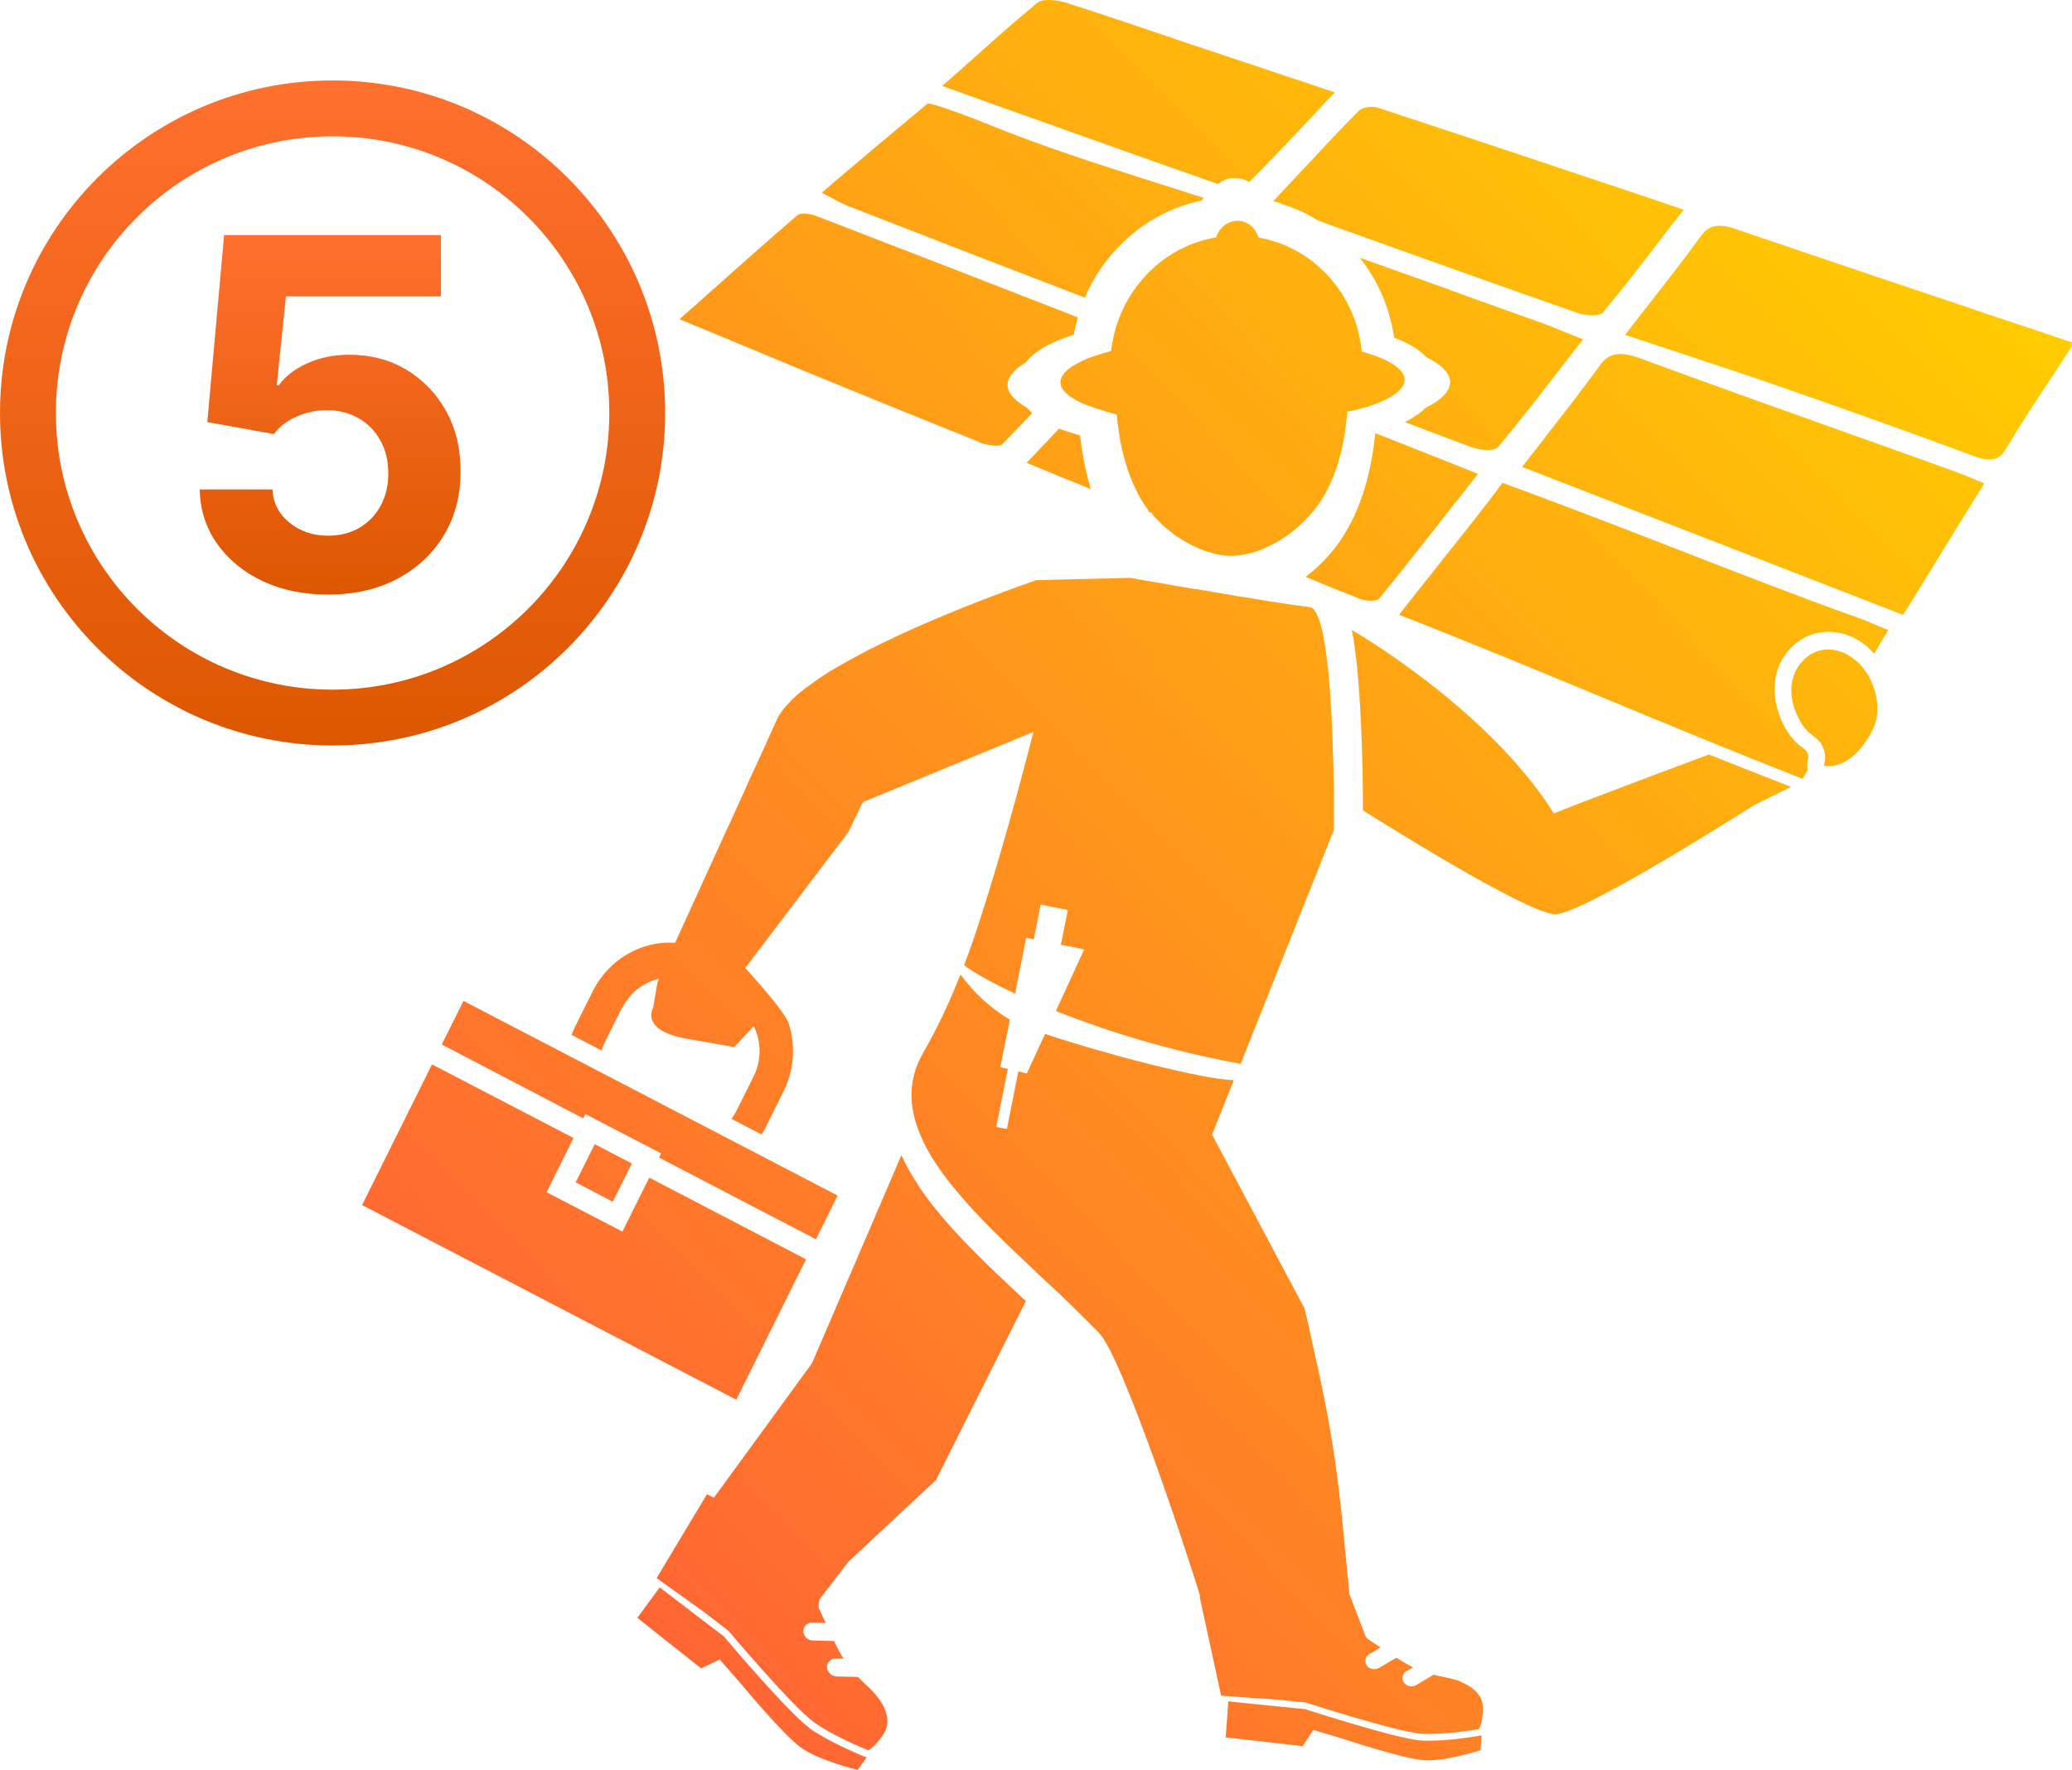 <svg width="103" height="88" viewBox="0 0 103 88" fill="none" xmlns="http://www.w3.org/2000/svg">
<path fill-rule="evenodd" clip-rule="evenodd" d="M60.657 9.06C60.867 8.933 61.11 8.85 61.372 8.85C61.417 8.85 61.461 8.85 61.506 8.863H61.576C61.576 8.863 61.596 8.863 61.608 8.875H61.621C61.621 8.875 61.672 8.888 61.704 8.888L61.736 8.901C61.774 8.914 61.806 8.914 61.845 8.933H61.864C61.864 8.933 61.921 8.958 61.947 8.965H61.953C61.953 8.965 61.972 8.977 61.979 8.99H61.992C61.992 8.99 62.023 9.016 62.043 9.016C62.055 9.028 62.068 9.041 62.081 9.041L62.1 9.054C63.148 8.002 64.163 6.924 65.243 5.777C65.607 5.381 65.971 4.992 66.354 4.597C65.537 4.317 64.751 4.055 63.978 3.8C62.592 3.335 61.276 2.895 59.954 2.455C59.277 2.238 58.606 2.002 57.929 1.773C56.281 1.218 54.627 0.65 52.972 0.128C52.512 -0.013 51.822 -0.07 51.58 0.128C50.411 1.09 49.299 2.085 48.111 3.15C47.696 3.52 47.274 3.889 46.84 4.272C47.907 4.654 48.954 5.037 49.996 5.407H50.008C53.611 6.695 57.073 7.932 60.541 9.15C60.58 9.118 60.618 9.092 60.663 9.067L60.657 9.06ZM53.969 14.69C53.956 14.722 53.943 14.76 53.93 14.786V14.799C50.008 13.294 46.086 11.776 42.164 10.246C41.896 10.144 41.634 10.004 41.34 9.838C41.187 9.755 41.027 9.679 40.855 9.583C41.954 8.608 46.125 5.139 46.125 5.139C46.125 5.139 46.648 5.184 49.242 6.229C51.861 7.294 54.524 8.142 57.194 8.996C58.076 9.277 58.964 9.551 59.845 9.844C59.807 9.876 59.775 9.915 59.743 9.946L59.724 9.972C58.836 10.157 58.006 10.495 57.252 10.947C55.949 11.745 54.882 12.892 54.173 14.269C54.122 14.365 54.077 14.467 54.032 14.556V14.569C54.013 14.614 53.994 14.665 53.975 14.697L53.969 14.69ZM63.71 10.138C64.023 10.24 64.329 10.355 64.63 10.482C64.936 10.622 65.236 10.782 65.517 10.967L65.62 10.998C65.703 11.03 65.786 11.056 65.869 11.094L66.099 11.177C70.212 12.65 74.32 14.129 78.433 15.564C78.836 15.704 79.506 15.736 79.666 15.551C80.707 14.314 81.691 13.026 82.745 11.649C83.052 11.241 83.371 10.839 83.697 10.425C82.726 10.1 81.761 9.774 80.809 9.449L80.771 9.436H80.765C76.574 8.034 72.531 6.682 68.481 5.349C68.175 5.254 67.708 5.337 67.542 5.509C66.45 6.618 65.39 7.766 64.272 8.958C63.953 9.303 63.62 9.653 63.288 10.01H63.307C63.441 10.042 63.576 10.08 63.71 10.125V10.138ZM48.661 21.984C49.037 22.137 49.67 22.239 49.823 22.086C50.321 21.576 50.82 21.066 51.311 20.543C51.209 20.448 51.12 20.358 51.043 20.263H51.037L51.018 20.25L50.992 20.237L50.973 20.224C50.864 20.154 50.762 20.097 50.679 20.027C50.647 20.001 50.621 19.982 50.59 19.957C50.264 19.702 50.085 19.421 50.085 19.134C50.085 18.962 50.142 18.796 50.258 18.65C50.289 18.605 50.328 18.554 50.366 18.509C50.392 18.484 50.411 18.452 50.436 18.426C50.481 18.395 50.526 18.343 50.577 18.299C50.698 18.203 50.839 18.114 50.992 18.018C51.177 17.776 51.446 17.547 51.822 17.311C52.231 17.068 52.755 16.839 53.381 16.641C53.407 16.482 53.438 16.329 53.477 16.169C53.509 16.042 53.541 15.914 53.579 15.787L53.062 15.576C48.807 13.919 44.694 12.325 40.574 10.737C40.28 10.622 39.794 10.565 39.648 10.693C38.153 11.98 36.684 13.287 35.151 14.652C34.697 15.06 34.244 15.462 33.777 15.87C34.493 16.169 35.176 16.45 35.841 16.724C37.348 17.349 38.753 17.942 40.165 18.522C43.001 19.683 45.831 20.837 48.667 21.971L48.661 21.984ZM57.169 25.516C57.137 25.485 57.105 25.433 57.079 25.402L57.099 25.389C56.837 25.045 56.613 24.662 56.422 24.254C55.879 23.106 55.617 21.812 55.514 20.607C55.495 20.607 55.483 20.607 55.47 20.594C55.457 20.594 55.444 20.594 55.431 20.581H55.412C55.412 20.581 55.393 20.581 55.38 20.569H55.348L55.323 20.556C55.323 20.556 55.291 20.556 55.278 20.543H55.253C55.253 20.543 55.221 20.53 55.208 20.53C55.202 20.53 55.195 20.518 55.182 20.518H55.163C55.163 20.518 55.15 20.518 55.144 20.505H55.112V20.492H55.067C55.067 20.492 55.067 20.492 55.061 20.48H55.023C55.023 20.48 55.004 20.467 54.997 20.467H54.978L54.965 20.454H54.94C54.94 20.454 54.94 20.441 54.933 20.441H54.908C54.908 20.441 54.908 20.428 54.901 20.428H54.895C54.895 20.428 54.869 20.428 54.863 20.416C54.691 20.371 54.524 20.32 54.371 20.263C54.167 20.192 53.975 20.122 53.809 20.052C53.79 20.04 53.771 20.027 53.752 20.02H53.732C53.643 19.976 53.553 19.925 53.47 19.88H53.451L53.438 19.867C53.438 19.867 53.419 19.855 53.407 19.842C53.324 19.797 53.247 19.746 53.177 19.702C53.157 19.676 53.132 19.67 53.113 19.657V19.644C52.851 19.447 52.717 19.23 52.717 19.007C52.717 18.866 52.761 18.739 52.851 18.624C52.876 18.579 52.902 18.541 52.94 18.509C52.959 18.497 52.979 18.477 52.998 18.452C53.03 18.426 53.068 18.395 53.106 18.356C53.336 18.171 53.662 17.999 54.071 17.821C54.377 17.706 54.735 17.591 55.131 17.483C55.15 17.47 55.163 17.47 55.182 17.47C55.202 17.457 55.214 17.457 55.233 17.445L55.246 17.349C55.278 17.126 55.316 16.909 55.367 16.686C55.393 16.571 55.425 16.444 55.457 16.329C55.546 16.016 55.668 15.717 55.802 15.417L55.834 15.347C55.859 15.302 55.885 15.245 55.91 15.194C56.46 14.116 57.297 13.211 58.306 12.599C58.957 12.204 59.679 11.929 60.459 11.802C60.541 11.521 60.72 11.292 60.957 11.139C61.116 11.037 61.308 10.979 61.512 10.979H61.621L61.666 10.992H61.698C61.698 10.992 61.723 11.005 61.736 11.005H61.768C61.768 11.005 61.774 11.018 61.781 11.018C61.806 11.018 61.838 11.03 61.864 11.043H61.877C61.877 11.043 61.921 11.069 61.94 11.075H61.953C61.953 11.075 61.96 11.088 61.966 11.088L62.017 11.113C62.017 11.113 62.036 11.126 62.049 11.126C62.068 11.139 62.081 11.152 62.094 11.158H62.106C62.106 11.158 62.113 11.171 62.119 11.171C62.132 11.183 62.151 11.196 62.158 11.203H62.164C62.164 11.203 62.17 11.215 62.177 11.215V11.228C62.177 11.228 62.209 11.254 62.221 11.26C62.221 11.26 62.228 11.26 62.234 11.273C62.234 11.273 62.241 11.273 62.247 11.285L62.26 11.298C62.26 11.298 62.273 11.311 62.285 11.324C62.292 11.324 62.304 11.336 62.311 11.349C62.324 11.362 62.336 11.375 62.343 11.381C62.343 11.394 62.356 11.394 62.356 11.407C62.356 11.407 62.356 11.407 62.362 11.419L62.375 11.432L62.388 11.458C62.388 11.458 62.394 11.47 62.4 11.47C62.4 11.483 62.407 11.483 62.413 11.496C62.426 11.509 62.432 11.521 62.439 11.528L62.458 11.56C62.458 11.56 62.477 11.591 62.483 11.604C62.483 11.617 62.483 11.617 62.49 11.63C62.49 11.63 62.49 11.63 62.496 11.643C62.496 11.655 62.502 11.655 62.509 11.668C62.515 11.681 62.515 11.694 62.522 11.7C62.522 11.7 62.522 11.713 62.535 11.725C62.547 11.751 62.554 11.783 62.56 11.808C62.816 11.853 63.065 11.91 63.314 11.993C63.556 12.063 63.799 12.152 64.029 12.261C64.412 12.446 64.776 12.656 65.115 12.899C65.185 12.956 65.249 13.001 65.313 13.058C65.709 13.37 66.067 13.727 66.373 14.135C66.578 14.403 66.769 14.677 66.929 14.983C67.133 15.353 67.306 15.761 67.434 16.176C67.485 16.335 67.53 16.514 67.568 16.686C67.587 16.769 67.606 16.858 67.619 16.941C67.651 17.113 67.677 17.298 67.696 17.476C68.897 17.814 69.669 18.254 69.804 18.726C69.816 18.784 69.823 18.828 69.823 18.886C69.823 19.37 69.158 19.835 68.041 20.205C68.041 20.205 68.034 20.205 68.028 20.218H68.015C67.664 20.314 67.319 20.39 66.974 20.473C66.968 20.588 66.955 20.696 66.942 20.811C66.801 22.226 66.437 23.75 65.588 25.013C65.3 25.427 64.943 25.822 64.553 26.173C64.463 26.256 64.374 26.326 64.285 26.396C64.15 26.511 64.01 26.607 63.863 26.709C63.767 26.766 63.671 26.823 63.576 26.894C63.48 26.951 63.378 26.996 63.282 27.053H63.275C63.212 27.085 63.154 27.123 63.09 27.149C62.969 27.206 62.841 27.263 62.72 27.321L62.535 27.391C62.445 27.416 62.362 27.448 62.279 27.474C62.215 27.486 62.151 27.506 62.087 27.518C62.036 27.531 61.992 27.544 61.94 27.55C61.851 27.576 61.762 27.582 61.678 27.595C61.621 27.608 61.563 27.62 61.506 27.62C61.41 27.633 61.314 27.633 61.225 27.633H61.021C60.982 27.633 60.95 27.633 60.912 27.62H60.855L60.797 27.608H60.759L60.746 27.595H60.669L60.593 27.569H60.535C60.535 27.569 60.51 27.557 60.497 27.557C60.484 27.557 60.471 27.544 60.459 27.544C60.439 27.544 60.42 27.531 60.401 27.531L60.318 27.518C60.318 27.518 60.286 27.506 60.267 27.493C60.235 27.493 60.209 27.48 60.177 27.48L60.126 27.455C60.088 27.455 60.05 27.442 60.018 27.429C60.011 27.416 59.999 27.416 59.992 27.416C59.947 27.404 59.903 27.384 59.858 27.372L59.82 27.359C59.82 27.359 59.788 27.346 59.769 27.334C59.749 27.334 59.737 27.321 59.718 27.321C59.698 27.308 59.686 27.308 59.666 27.295C59.654 27.295 59.641 27.282 59.622 27.282C59.622 27.282 59.59 27.27 59.577 27.257C59.558 27.257 59.539 27.244 59.52 27.232C59.507 27.232 59.494 27.219 59.481 27.219C59.468 27.206 59.456 27.206 59.443 27.193L59.385 27.168L59.302 27.136C59.302 27.136 59.264 27.11 59.245 27.104H59.226L59.206 27.091C59.206 27.091 59.181 27.078 59.168 27.066C59.149 27.053 59.13 27.053 59.111 27.04C59.092 27.027 59.079 27.015 59.066 27.015L59.034 26.989C59.034 26.989 58.996 26.964 58.977 26.957C58.964 26.957 58.951 26.945 58.938 26.945C58.925 26.932 58.913 26.919 58.9 26.919L58.842 26.887L58.823 26.874L58.804 26.862C58.804 26.862 58.779 26.849 58.766 26.836C58.759 26.836 58.747 26.823 58.74 26.823C58.734 26.811 58.721 26.811 58.715 26.798C58.683 26.785 58.657 26.766 58.632 26.753C58.612 26.741 58.6 26.728 58.587 26.721C58.568 26.709 58.555 26.709 58.536 26.696C58.517 26.683 58.504 26.67 58.485 26.664C58.472 26.651 58.459 26.651 58.453 26.639C58.408 26.613 58.37 26.581 58.325 26.556C58.325 26.543 58.325 26.543 58.319 26.543V26.53L58.293 26.517L58.267 26.492C58.267 26.492 58.236 26.466 58.216 26.46C58.21 26.447 58.204 26.447 58.197 26.434C58.191 26.434 58.184 26.422 58.178 26.422C58.159 26.409 58.14 26.396 58.127 26.377C58.114 26.377 58.108 26.364 58.095 26.352H58.089L58.076 26.339C58.076 26.339 58.063 26.326 58.05 26.313C58.025 26.301 57.999 26.282 57.974 26.256C57.974 26.256 57.942 26.23 57.923 26.224C57.91 26.211 57.897 26.199 57.891 26.192L57.871 26.18L57.859 26.154L57.808 26.122C57.808 26.122 57.776 26.097 57.763 26.078L57.744 26.065C57.744 26.065 57.731 26.052 57.731 26.039H57.725L57.712 26.026L57.699 26.014L57.686 26.001L57.667 25.976C57.667 25.976 57.648 25.95 57.635 25.944L57.59 25.899C57.59 25.899 57.552 25.867 57.527 25.842C57.52 25.829 57.514 25.829 57.501 25.816C57.495 25.803 57.488 25.803 57.475 25.791C57.456 25.765 57.437 25.746 57.412 25.72C57.412 25.72 57.399 25.708 57.392 25.695C57.386 25.695 57.38 25.682 57.373 25.669C57.373 25.669 57.335 25.625 57.309 25.599L57.29 25.574L57.271 25.548L57.258 25.535V25.523L57.239 25.51C57.226 25.497 57.22 25.485 57.207 25.465L57.175 25.433L57.169 25.516ZM77.251 40.455C73.962 35.201 67.197 31.319 67.197 31.319C67.229 31.459 67.255 31.618 67.281 31.771C67.44 32.747 67.561 34.066 67.644 35.705C67.734 37.49 67.753 39.237 67.753 40.289L68.066 40.487C68.066 40.487 75.916 45.454 77.315 45.454C78.714 45.454 87.191 40.034 87.191 40.034L89.03 39.123L84.949 37.516C84.949 37.516 77.743 40.194 77.245 40.455H77.251ZM29.095 55.387L32.864 57.345L32.762 57.555L40.561 61.617L41.641 59.443L23.04 49.764L21.96 51.932L28.993 55.604L29.095 55.394V55.387ZM32.27 58.55L40.069 62.611L36.601 69.593L18 59.914L21.475 52.92L28.508 56.58L27.173 59.277L30.941 61.234L32.276 58.55H32.27ZM28.616 58.786L30.462 59.748L31.305 58.059L31.408 57.849L29.562 56.886L29.459 57.096L28.616 58.786ZM45.639 58.913C45.301 58.403 45.026 57.919 44.809 57.434L43.25 61.068L40.363 67.782L35.489 74.464L35.144 74.292L32.64 78.462L35.036 80.177L36.211 81.082C36.211 81.082 39.418 84.882 40.459 85.622C41.334 86.259 42.739 86.852 43.167 87.025C43.467 86.865 43.902 86.298 44.023 86.03C44.253 85.494 44.01 84.863 43.633 84.385C43.429 84.117 43.186 83.888 42.944 83.664C42.841 83.562 42.746 83.467 42.65 83.377L41.577 83.352C41.328 83.339 41.117 83.135 41.11 82.887C41.104 82.644 41.302 82.459 41.551 82.459L41.934 82.472C41.755 82.192 41.602 81.892 41.462 81.592L40.401 81.56C40.152 81.56 39.941 81.35 39.935 81.108C39.929 80.865 40.127 80.668 40.376 80.68L41.047 80.693C40.989 80.579 40.938 80.464 40.88 80.349V80.336L40.804 80.177L40.714 79.979C40.676 79.896 40.695 79.711 40.746 79.507L42.158 77.665L44.707 75.28L46.527 73.591L49.018 68.624L50.998 64.69C50.998 64.69 50.979 64.664 50.967 64.664C50.954 64.651 50.947 64.639 50.934 64.632C48.974 62.803 46.949 60.903 45.639 58.932V58.913ZM30.941 50.063L30.085 51.779V51.791C30.009 51.932 29.951 52.078 29.907 52.231L28.412 51.453C28.469 51.3 28.533 51.166 28.603 51.014L29.459 49.298C29.862 48.489 30.488 47.826 31.261 47.398C31.97 47.003 32.762 46.818 33.56 46.876C34.218 45.441 35.151 43.388 36.064 41.386L36.32 40.844C36.371 40.717 36.428 40.602 36.479 40.487L36.55 40.334C36.594 40.232 36.645 40.123 36.69 40.022C36.716 39.964 36.741 39.907 36.767 39.849C36.792 39.792 36.818 39.747 36.843 39.69L36.875 39.62C36.895 39.575 36.914 39.537 36.926 39.505C36.958 39.435 36.984 39.365 37.016 39.307C37.035 39.263 37.061 39.212 37.08 39.167V39.142L37.118 39.072C37.131 39.04 37.144 39.014 37.157 38.976L37.208 38.874C37.239 38.791 37.271 38.721 37.303 38.657L37.322 38.625L37.342 38.568L37.367 38.523L37.386 38.491C37.412 38.434 37.438 38.377 37.463 38.319C37.482 38.275 37.508 38.224 37.527 38.179C37.54 38.147 37.559 38.109 37.572 38.077L37.584 38.051L37.604 38.007C37.648 37.911 37.693 37.809 37.738 37.72L37.763 37.662L37.814 37.56L37.84 37.503L37.878 37.407C37.974 37.197 38.07 36.993 38.159 36.795C38.249 36.598 38.325 36.425 38.402 36.253L38.472 36.1L38.555 35.915C38.581 35.871 38.6 35.813 38.626 35.762C38.69 35.622 38.779 35.482 38.888 35.335C39.034 35.138 39.213 34.953 39.418 34.742C39.469 34.698 39.526 34.647 39.577 34.589C39.858 34.347 40.184 34.105 40.542 33.85L40.593 33.818C40.651 33.786 40.708 33.735 40.759 33.703C40.906 33.601 41.066 33.505 41.219 33.403C41.615 33.161 42.043 32.919 42.49 32.676C46.323 30.604 51.522 28.845 51.522 28.845L56.198 28.73C56.198 28.73 56.39 28.762 56.715 28.826C56.773 28.838 56.83 28.838 56.894 28.851L56.939 28.864C57.233 28.908 57.603 28.979 58.018 29.049C58.069 29.061 58.121 29.074 58.178 29.074C58.216 29.087 58.255 29.087 58.293 29.1C58.421 29.125 58.555 29.144 58.696 29.17C58.791 29.183 58.894 29.202 58.989 29.214C59.072 29.227 59.155 29.24 59.238 29.259C59.341 29.272 59.449 29.291 59.558 29.304H59.583L59.596 29.316H59.615C59.781 29.342 59.954 29.374 60.126 29.399C60.209 29.425 60.292 29.431 60.375 29.444C60.446 29.457 60.516 29.469 60.586 29.476C60.637 29.489 60.688 29.489 60.739 29.501C60.791 29.514 60.842 29.527 60.893 29.527C60.918 29.54 60.944 29.54 60.969 29.54C61.136 29.571 61.308 29.597 61.474 29.635H61.5L61.544 29.648C61.774 29.68 62.004 29.718 62.228 29.75C62.253 29.763 62.273 29.763 62.292 29.763C62.886 29.865 63.441 29.948 63.914 30.018H63.946L64.08 30.043C64.304 30.075 64.508 30.113 64.681 30.126C64.853 30.158 65 30.171 65.102 30.183C65.185 30.196 65.262 30.241 65.332 30.324V30.337C65.377 30.394 65.422 30.464 65.466 30.547V30.572L65.486 30.598V30.623L65.505 30.649C65.517 30.681 65.537 30.719 65.549 30.751C65.549 30.764 65.562 30.776 65.562 30.783C65.856 31.593 66.035 33.136 66.144 34.787L66.169 35.195C66.195 35.565 66.207 35.96 66.227 36.33C66.227 36.432 66.227 36.528 66.239 36.617C66.278 37.707 66.297 38.759 66.309 39.582C66.309 40.149 66.309 40.614 66.309 40.901C66.309 41.131 66.309 41.258 66.309 41.258L61.672 52.894C58.038 52.231 54.876 51.218 52.487 50.268L53.898 47.201L52.736 46.971L53.081 45.243L51.733 44.976L51.388 46.703L51.011 46.633L50.462 49.4C49.146 48.788 48.264 48.266 47.926 47.985C48.181 47.316 48.418 46.64 48.635 45.97C50.079 41.571 51.369 36.394 51.369 36.394L42.892 39.881L42.171 41.373L37.048 48.125C37.086 48.17 37.137 48.227 37.201 48.297C37.751 48.91 39.041 50.357 39.213 50.905C39.565 52.027 39.469 53.22 38.945 54.272L38.089 55.999C38.019 56.14 37.942 56.28 37.859 56.407L36.364 55.63C36.454 55.502 36.537 55.375 36.614 55.222L37.469 53.507C37.872 52.684 37.84 51.772 37.469 51.02L36.498 52.059L34.142 51.645C31.785 51.23 32.468 50.114 32.468 50.114L32.685 48.827C32.685 48.827 32.711 48.769 32.762 48.667C32.002 48.839 31.325 49.337 30.941 50.102V50.063ZM86.418 11.426C85.492 11.101 84.974 11.145 84.553 11.738C83.754 12.841 82.911 13.912 81.985 15.105C81.602 15.589 81.199 16.099 80.784 16.648C81.697 16.947 82.579 17.241 83.441 17.527C85.281 18.14 87.025 18.707 88.762 19.319C91.866 20.397 94.971 21.506 98.062 22.654C98.95 22.991 99.365 22.909 99.723 22.309C100.451 21.079 101.243 19.88 102.035 18.688C102.348 18.216 102.668 17.725 102.974 17.253C102.974 17.221 102.981 17.17 102.987 17.139C102.987 17.107 102.994 17.056 103 17.024C101.524 16.526 100.049 16.029 98.573 15.544V15.532H98.561C94.511 14.18 90.455 12.809 86.411 11.432L86.418 11.426ZM79.506 18.197C79.96 17.559 80.49 17.432 81.563 17.827C85.223 19.172 88.89 20.479 92.556 21.787H92.563C94.115 22.341 95.667 22.896 97.219 23.457C97.507 23.559 97.788 23.674 98.114 23.814H98.12C98.279 23.884 98.452 23.954 98.637 24.037C97.96 25.14 97.296 26.211 96.632 27.282L96.619 27.308C95.954 28.398 95.284 29.476 94.607 30.572L86.258 27.327H86.233L86.118 27.282L86.079 27.257L85.926 27.2C82.534 25.88 79.123 24.56 75.667 23.215C76.057 22.705 76.447 22.207 76.83 21.723V21.71C77.763 20.518 78.657 19.37 79.506 18.203V18.197ZM71.49 28.111C70.775 29.004 70.091 29.871 69.548 30.566C72.959 31.899 76.319 33.289 79.666 34.678C82.981 36.056 86.284 37.42 89.605 38.721C89.695 38.568 89.784 38.421 89.873 38.268C89.822 38.109 89.822 37.93 89.873 37.771C89.924 37.631 89.88 37.433 89.778 37.318C89.733 37.273 89.663 37.216 89.58 37.159L89.567 37.146C89.484 37.089 89.388 37.006 89.292 36.916C89.1 36.732 88.922 36.502 88.762 36.221C88.245 35.316 88.085 34.302 88.328 33.416C88.634 32.326 89.592 31.503 90.653 31.427C90.729 31.414 90.8 31.414 90.876 31.414C91.751 31.414 92.556 31.797 93.163 32.504C93.399 32.109 93.629 31.707 93.866 31.325C93.661 31.242 93.476 31.165 93.297 31.095C92.952 30.942 92.658 30.815 92.358 30.713C89.445 29.674 86.22 28.417 83.013 27.168C80.145 26.058 77.29 24.955 74.684 24.005C73.892 25.096 72.652 26.658 71.477 28.118L71.49 28.111ZM93.316 34.895C93.316 34.895 93.316 34.953 93.316 34.978C93.316 34.978 93.316 35.023 93.316 35.048V35.201C93.316 35.201 93.316 35.233 93.316 35.246C93.316 35.259 93.316 35.278 93.316 35.291C93.316 35.316 93.316 35.335 93.316 35.361C93.316 35.373 93.316 35.386 93.316 35.405V35.431V35.444C93.316 35.469 93.316 35.488 93.31 35.514C93.31 35.526 93.31 35.546 93.304 35.558V35.584L93.297 35.609V35.622V35.648V35.673C93.297 35.705 93.284 35.743 93.272 35.775L93.259 35.82C93.246 35.864 93.233 35.922 93.214 35.973C93.163 36.126 93.093 36.273 93.022 36.413C92.959 36.54 92.882 36.668 92.805 36.783C92.805 36.783 92.799 36.795 92.793 36.808H92.786C92.786 36.808 92.78 36.821 92.773 36.834L92.748 36.865C92.729 36.897 92.703 36.923 92.684 36.961L92.671 36.974V36.987L92.658 36.999C92.639 37.031 92.62 37.057 92.595 37.082C92.595 37.095 92.582 37.108 92.575 37.108L92.563 37.12V37.133H92.556L92.492 37.216C92.492 37.216 92.46 37.242 92.448 37.261L92.428 37.273L92.416 37.299L92.403 37.312L92.384 37.337L92.339 37.382L92.326 37.395L92.314 37.407H92.307L92.294 37.433C92.294 37.433 92.282 37.446 92.275 37.446C92.256 37.458 92.243 37.477 92.224 37.49L92.211 37.503L92.192 37.529L92.173 37.541L92.154 37.554L92.103 37.599C92.103 37.599 92.058 37.631 92.032 37.656L92.007 37.682L91.981 37.694C91.981 37.694 91.949 37.72 91.93 37.726C91.93 37.726 91.911 37.739 91.898 37.752C91.892 37.752 91.879 37.764 91.873 37.764C91.866 37.777 91.854 37.777 91.847 37.79C91.815 37.803 91.79 37.822 91.758 37.835V37.847H91.739L91.726 37.86H91.713C91.668 37.886 91.624 37.905 91.579 37.93C91.579 37.943 91.566 37.943 91.56 37.943C91.521 37.956 91.477 37.975 91.438 37.988C91.419 38 91.406 38 91.387 38.013C91.355 38.013 91.323 38.026 91.291 38.039C91.279 38.039 91.26 38.051 91.24 38.051H91.234C91.234 38.051 91.215 38.064 91.202 38.064C91.183 38.064 91.164 38.077 91.145 38.077H91.1L91.087 38.09H90.87C90.8 38.09 90.736 38.09 90.665 38.077V38.064C90.665 38.064 90.665 38.051 90.672 38.039C90.717 37.886 90.736 37.726 90.723 37.567C90.717 37.471 90.691 37.369 90.665 37.28L90.646 37.222V37.21C90.627 37.178 90.608 37.14 90.595 37.108C90.544 36.993 90.474 36.897 90.391 36.808C90.314 36.725 90.225 36.655 90.135 36.591C90.072 36.534 90.008 36.489 89.944 36.432C89.918 36.419 89.899 36.4 89.873 36.374C89.797 36.304 89.727 36.221 89.663 36.132C89.599 36.049 89.541 35.96 89.49 35.864C89.401 35.705 89.324 35.539 89.254 35.367C89.113 35.01 89.037 34.627 89.049 34.258C89.049 34.06 89.081 33.875 89.132 33.703C89.158 33.607 89.19 33.518 89.228 33.435C89.497 32.836 90.065 32.345 90.729 32.3H90.742C90.793 32.288 90.838 32.288 90.889 32.288H90.934C90.934 32.288 90.959 32.3 90.972 32.3H91.055C91.055 32.3 91.113 32.313 91.138 32.313H91.177L91.196 32.326H91.215C91.215 32.326 91.266 32.339 91.298 32.339C91.323 32.351 91.349 32.351 91.374 32.364C91.394 32.364 91.419 32.377 91.438 32.377L91.451 32.39C91.451 32.39 91.502 32.402 91.528 32.415H91.541C91.541 32.415 91.585 32.428 91.605 32.441H91.617C91.617 32.441 91.636 32.453 91.643 32.453C91.643 32.453 91.662 32.466 91.675 32.466C91.675 32.466 91.688 32.479 91.694 32.479L91.713 32.492C91.713 32.492 91.739 32.504 91.751 32.504L91.771 32.517C91.771 32.517 91.809 32.53 91.822 32.543C91.834 32.555 91.854 32.555 91.866 32.568C91.873 32.568 91.885 32.581 91.892 32.581C91.905 32.594 91.918 32.594 91.924 32.606L91.949 32.619L91.962 32.632L92.032 32.664L92.045 32.676L92.064 32.689V32.702L92.096 32.715L92.109 32.727L92.128 32.74C92.128 32.74 92.147 32.753 92.16 32.766L92.173 32.779C92.173 32.779 92.205 32.804 92.218 32.81C92.237 32.836 92.256 32.842 92.282 32.868C92.301 32.88 92.32 32.893 92.339 32.912C92.346 32.925 92.358 32.938 92.371 32.938C92.371 32.938 92.39 32.963 92.397 32.97L92.454 33.027L92.467 33.04L92.48 33.053C92.48 33.053 92.499 33.078 92.505 33.084C92.511 33.097 92.524 33.097 92.531 33.11C92.537 33.123 92.55 33.136 92.556 33.142L92.569 33.155L92.582 33.167C92.582 33.167 92.601 33.193 92.607 33.199C92.626 33.225 92.639 33.244 92.658 33.27C92.665 33.282 92.678 33.282 92.684 33.295L92.697 33.32V33.333C92.697 33.333 92.71 33.346 92.716 33.346V33.359L92.729 33.371C92.729 33.371 92.742 33.397 92.754 33.403C92.761 33.416 92.767 33.429 92.78 33.435L92.793 33.448L92.805 33.474L92.85 33.544C92.85 33.544 92.863 33.556 92.869 33.569L92.895 33.614C92.895 33.614 92.901 33.627 92.908 33.639V33.652L92.92 33.665C92.92 33.678 92.92 33.678 92.927 33.69C92.939 33.716 92.952 33.735 92.965 33.76L93.003 33.831C93.003 33.831 93.029 33.875 93.035 33.913C93.048 33.926 93.055 33.945 93.061 33.971V33.984C93.061 33.984 93.086 34.041 93.099 34.066C93.099 34.079 93.112 34.092 93.112 34.098V34.124L93.125 34.137C93.125 34.149 93.131 34.162 93.138 34.168C93.138 34.181 93.15 34.2 93.15 34.213L93.176 34.296C93.176 34.296 93.182 34.322 93.189 34.328V34.353L93.201 34.366V34.392C93.201 34.392 93.221 34.436 93.227 34.449V34.494L93.246 34.526C93.246 34.551 93.259 34.583 93.265 34.608V34.621L93.272 34.653V34.666V34.678V34.691C93.272 34.691 93.284 34.749 93.291 34.774L93.304 34.857V34.87C93.304 34.87 93.31 34.914 93.316 34.94C93.316 34.953 93.316 34.965 93.316 34.972V34.997V35.01V35.023V34.895ZM72.435 24.879C72.774 24.452 73.119 24.012 73.47 23.559C72.978 23.361 72.505 23.177 72.046 22.992C71.004 22.577 70.04 22.195 69.069 21.812C68.839 21.716 68.603 21.627 68.366 21.544C68.181 23.342 67.715 25.274 66.635 26.868C66.265 27.41 65.811 27.907 65.3 28.36C65.185 28.456 65.07 28.545 64.955 28.641C64.936 28.653 64.923 28.672 64.904 28.685L65.505 28.927H65.524V28.94C66.207 29.221 66.891 29.495 67.574 29.763C67.887 29.89 68.437 29.916 68.558 29.763C69.855 28.175 71.113 26.568 72.429 24.879H72.435ZM53.605 21.614C53.605 21.614 53.643 21.64 53.668 21.64L53.681 21.653H53.694C53.79 22.532 53.962 23.438 54.224 24.318C53.719 24.107 53.221 23.91 52.717 23.706C52.161 23.476 51.599 23.24 51.037 23.011C51.375 22.654 51.714 22.29 52.046 21.946L52.646 21.308C52.934 21.423 53.26 21.525 53.605 21.621V21.614ZM71.969 14.378C73.432 14.913 74.894 15.43 76.357 15.953C76.849 16.125 77.341 16.322 77.884 16.546C78.139 16.648 78.408 16.756 78.695 16.871C78.357 17.298 78.024 17.738 77.692 18.159C76.613 19.561 75.565 20.926 74.46 22.233C74.294 22.443 73.579 22.392 73.151 22.233C72.046 21.825 70.941 21.41 69.835 20.983C70.078 20.868 70.295 20.728 70.481 20.601C70.628 20.499 70.749 20.39 70.851 20.288C71.637 19.893 72.084 19.466 72.084 19C72.084 18.93 72.078 18.873 72.058 18.803C71.956 18.433 71.547 18.076 70.909 17.763C70.762 17.604 70.583 17.451 70.347 17.298C70.065 17.113 69.708 16.941 69.299 16.788V16.756C69.286 16.673 69.273 16.596 69.261 16.514C69.241 16.399 69.216 16.284 69.19 16.176C69.139 15.959 69.082 15.736 69.018 15.513C68.852 14.977 68.635 14.473 68.373 13.982C68.162 13.6 67.919 13.23 67.657 12.892C67.644 12.867 67.632 12.86 67.625 12.848C67.625 12.848 67.606 12.822 67.6 12.816C69.063 13.338 70.525 13.855 71.988 14.378H71.969ZM35.994 81.376C35.994 81.376 39.2 85.175 40.242 85.915V85.928C41.117 86.553 42.522 87.146 42.95 87.331L43.084 87.375L42.631 88C42.631 88 40.702 87.528 39.82 86.891C38.939 86.266 36.843 83.728 36.843 83.728L35.777 82.51L34.85 82.95L31.682 80.438L32.794 78.921L32.806 78.933L36 81.376H35.994ZM72.582 83.588C72.295 83.486 71.988 83.428 71.681 83.358C71.547 83.333 71.407 83.301 71.273 83.263L70.391 83.786C70.187 83.9 69.912 83.843 69.784 83.645C69.657 83.46 69.714 83.205 69.925 83.078L70.244 82.906C69.957 82.753 69.682 82.593 69.414 82.421L68.545 82.931C68.341 83.046 68.066 82.989 67.938 82.804C67.811 82.606 67.868 82.351 68.079 82.236L68.628 81.911C68.526 81.841 68.424 81.771 68.315 81.701H68.309C68.207 81.63 68.098 81.56 67.996 81.49C67.919 81.446 67.849 81.28 67.779 81.082L67.082 79.265C67.006 78.5 66.936 77.805 66.872 77.123C66.61 74.388 66.393 72.041 65.517 68.024C65.505 67.98 65.492 67.922 65.479 67.865C65.466 67.82 65.46 67.769 65.447 67.725C65.377 67.412 65.307 67.1 65.236 66.775C65.224 66.717 65.211 66.647 65.198 66.59C65.185 66.545 65.179 66.488 65.166 66.437C65.134 66.309 65.109 66.169 65.077 66.041L65.013 65.754L64.975 65.595C64.936 65.423 64.891 65.238 64.847 65.053L60.254 56.414L61.334 53.704C59.775 53.672 54.742 52.352 51.95 51.403L51.043 53.373L50.622 53.271L50.053 56.133L49.523 56.031L50.098 53.15L49.727 53.054L50.2 50.695C49.235 50.127 48.399 49.349 47.747 48.45C47.211 49.796 46.597 51.128 45.888 52.352C45.748 52.595 45.633 52.85 45.543 53.092C45.384 53.557 45.307 54.017 45.313 54.482V54.514C45.313 54.597 45.313 54.673 45.326 54.756C45.326 54.769 45.326 54.788 45.326 54.801C45.326 54.884 45.339 54.954 45.352 55.03C45.364 55.1 45.377 55.183 45.39 55.247C45.403 55.33 45.422 55.407 45.441 55.489C45.448 55.521 45.454 55.559 45.467 55.585V55.611C45.492 55.693 45.518 55.77 45.537 55.84C45.563 55.923 45.582 55.999 45.614 56.07C45.646 56.165 45.684 56.255 45.722 56.356C45.773 56.484 45.831 56.612 45.888 56.726C45.92 56.797 45.952 56.867 45.984 56.937C46.035 57.032 46.086 57.122 46.137 57.224C46.272 57.466 46.419 57.695 46.585 57.944C46.648 58.04 46.719 58.142 46.783 58.231C46.917 58.429 47.064 58.614 47.217 58.811C47.255 58.856 47.294 58.907 47.332 58.952C47.421 59.053 47.504 59.168 47.6 59.277C47.875 59.602 48.156 59.927 48.456 60.252C48.514 60.31 48.578 60.38 48.635 60.437L48.724 60.533C49.478 61.317 50.296 62.108 51.113 62.873C51.145 62.905 51.171 62.93 51.203 62.956C51.235 62.987 51.26 63.013 51.292 63.038C51.331 63.083 51.375 63.121 51.414 63.153C51.458 63.198 51.497 63.236 51.535 63.281C51.867 63.58 52.193 63.893 52.519 64.192C52.717 64.377 52.908 64.562 53.094 64.747C53.132 64.779 53.177 64.817 53.215 64.862C53.253 64.894 53.298 64.932 53.336 64.977C53.368 65.009 53.4 65.034 53.432 65.072C53.464 65.104 53.496 65.142 53.528 65.168C53.643 65.283 53.752 65.385 53.867 65.506L53.918 65.551C54.039 65.665 54.154 65.793 54.269 65.908C54.288 65.92 54.307 65.939 54.326 65.965L54.435 66.067C54.512 66.15 54.582 66.226 54.658 66.309L54.671 66.322L54.684 66.335C55.757 67.495 58.894 76.804 59.666 79.386H59.635L60.701 84.308L63.505 84.506L64.904 84.646C64.904 84.646 69.414 86.106 70.628 86.196C71.65 86.266 73.087 86.043 73.521 85.972C73.681 85.692 73.745 85.01 73.706 84.736C73.623 84.194 73.106 83.798 72.563 83.601L72.582 83.588ZM64.898 84.984C64.898 84.984 69.401 86.444 70.621 86.534C71.643 86.604 73.08 86.38 73.515 86.304C73.598 86.291 73.649 86.291 73.649 86.291L73.598 87.018C73.598 87.018 71.803 87.598 70.768 87.515C69.74 87.445 66.763 86.451 66.763 86.451L65.287 86.011L64.757 86.82L60.931 86.38L61.059 84.595H61.078L64.891 84.978L64.898 84.984Z" fill="url(#paint0_linear_1019_124)"/>
<path d="M16.307 29.563C15.09 29.563 14.005 29.339 13.052 28.891C12.105 28.443 11.353 27.826 10.796 27.04C10.239 26.253 9.949 25.352 9.926 24.336H13.543C13.583 25.019 13.87 25.573 14.404 25.998C14.938 26.423 15.572 26.635 16.307 26.635C16.892 26.635 17.409 26.506 17.857 26.247C18.31 25.983 18.663 25.619 18.916 25.154C19.174 24.683 19.303 24.144 19.303 23.535C19.303 22.915 19.171 22.37 18.907 21.899C18.649 21.428 18.29 21.061 17.831 20.797C17.372 20.533 16.846 20.398 16.255 20.392C15.738 20.392 15.236 20.498 14.748 20.711C14.266 20.923 13.89 21.213 13.62 21.581L10.305 20.986L11.14 11.687H21.921V14.735H14.214L13.758 19.152H13.861C14.171 18.716 14.639 18.354 15.265 18.067C15.89 17.78 16.591 17.637 17.366 17.637C18.428 17.637 19.375 17.887 20.207 18.386C21.04 18.885 21.697 19.571 22.179 20.444C22.661 21.311 22.899 22.31 22.894 23.44C22.899 24.629 22.624 25.685 22.067 26.609C21.516 27.528 20.744 28.251 19.751 28.779C18.764 29.301 17.616 29.563 16.307 29.563Z" fill="url(#paint1_linear_1019_124)"/>
<path fill-rule="evenodd" clip-rule="evenodd" d="M16.533 34.289C24.13 34.289 30.289 28.13 30.289 20.533C30.289 12.936 24.13 6.778 16.533 6.778C8.936 6.778 2.778 12.936 2.778 20.533C2.778 28.13 8.936 34.289 16.533 34.289ZM16.533 37.066C25.664 37.066 33.066 29.664 33.066 20.533C33.066 11.402 25.664 4 16.533 4C7.402 4 0 11.402 0 20.533C0 29.664 7.402 37.066 16.533 37.066Z" fill="url(#paint2_linear_1019_124)"/>
<defs>
<linearGradient id="paint0_linear_1019_124" x1="96.242" y1="10.425" x2="28.386" y2="76.093" gradientUnits="userSpaceOnUse">
<stop stop-color="#FFCC00"/>
<stop offset="1" stop-color="#FF6633"/>
</linearGradient>
<linearGradient id="paint1_linear_1019_124" x1="16.41" y1="11.687" x2="16.41" y2="29.563" gradientUnits="userSpaceOnUse">
<stop stop-color="#FF702E"/>
<stop offset="1" stop-color="#DD5700"/>
</linearGradient>
<linearGradient id="paint2_linear_1019_124" x1="16.533" y1="4" x2="16.533" y2="37.066" gradientUnits="userSpaceOnUse">
<stop stop-color="#FF702E"/>
<stop offset="1" stop-color="#DD5700"/>
</linearGradient>
</defs>
</svg>
